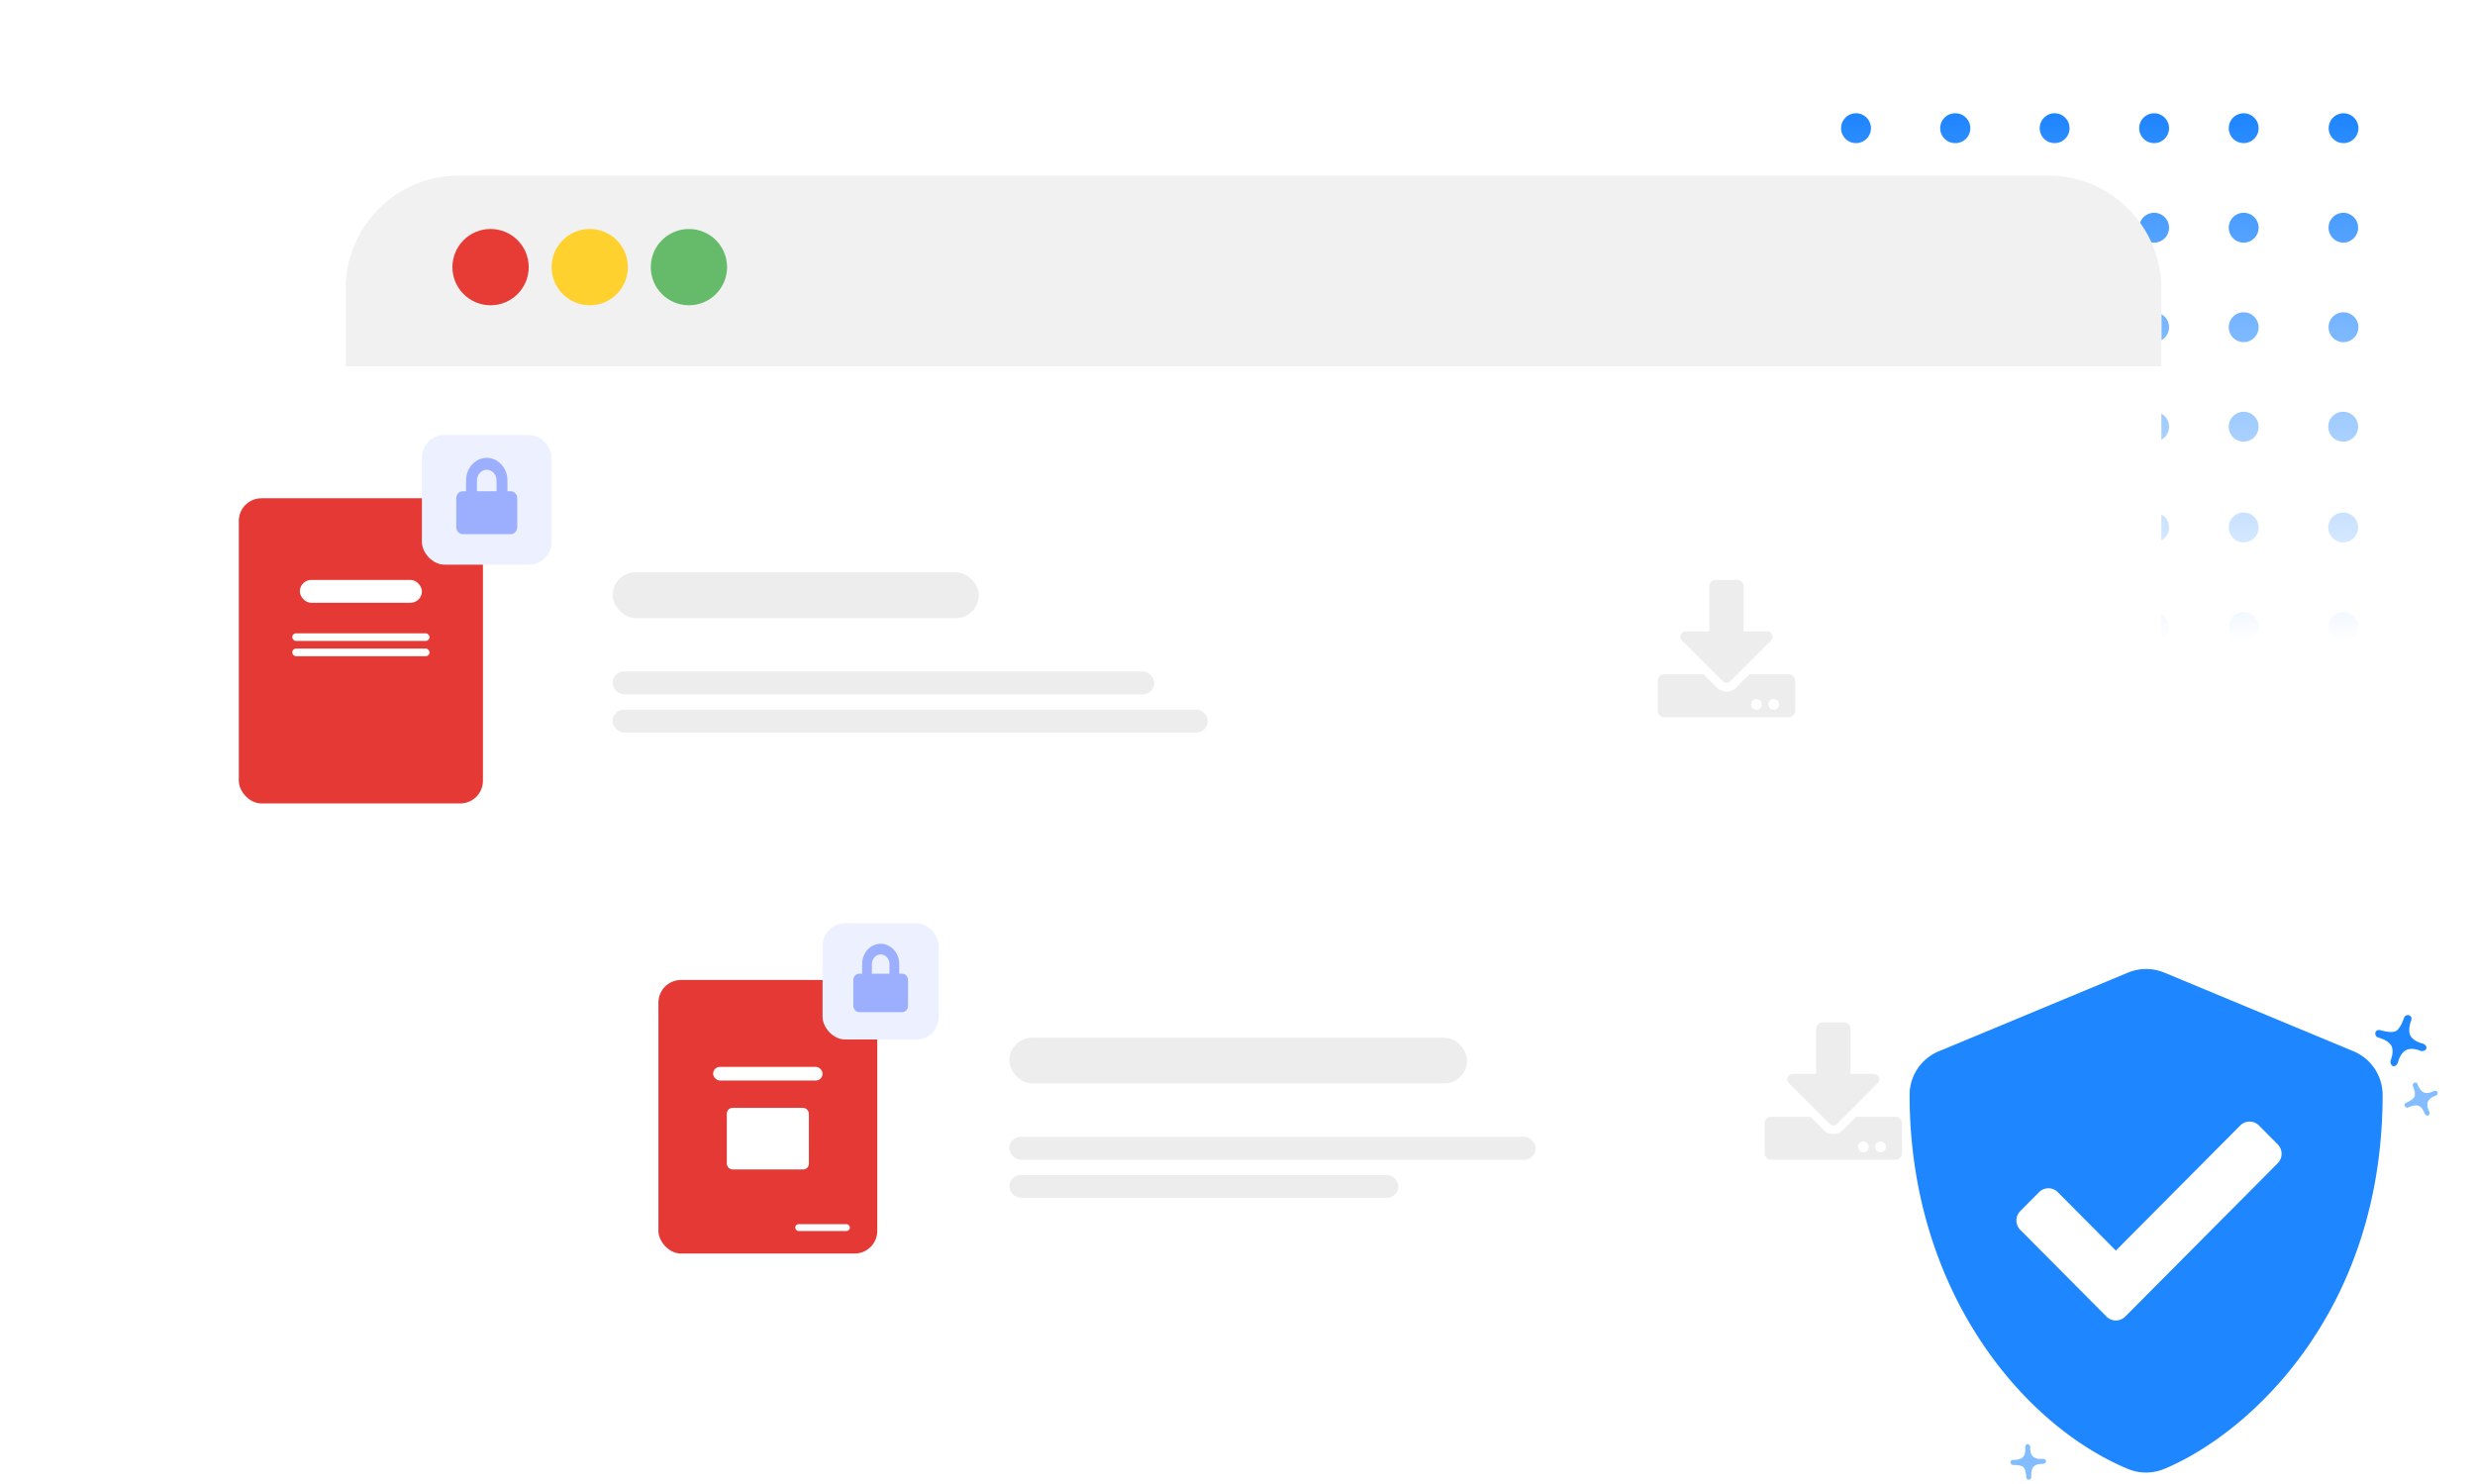 <svg xmlns="http://www.w3.org/2000/svg" width="437" height="262" fill="none"><g filter="url(#a)"><path fill="url(#b)" fill-rule="evenodd" d="M327.635 25.27a2.636 2.636 0 1 0 0-5.27 2.636 2.636 0 0 0 0 5.27Zm17.57 0a2.635 2.635 0 1 0 0-5.269 2.635 2.635 0 0 0 0 5.27Zm20.205-2.635a2.635 2.635 0 1 1-5.27 0 2.635 2.635 0 0 1 5.27 0Zm14.934 2.636a2.635 2.635 0 1 0 0-5.27 2.635 2.635 0 0 0 0 5.27Zm-50.073 14.934a2.636 2.636 0 1 1-5.271 0 2.636 2.636 0 0 1 5.271 0Zm14.934 2.636a2.635 2.635 0 1 0 0-5.27 2.635 2.635 0 0 0 0 5.27Zm20.205-2.636a2.635 2.635 0 1 1-5.27 0 2.635 2.635 0 0 1 5.27 0Zm14.934 2.636a2.635 2.635 0 1 0 0-5.27 2.635 2.635 0 0 0 0 5.27Zm-50.073 14.934a2.636 2.636 0 1 1-5.271 0 2.636 2.636 0 0 1 5.271 0Zm14.934 2.635a2.635 2.635 0 1 0 0-5.27 2.635 2.635 0 0 0 0 5.27Zm20.205-2.635a2.635 2.635 0 1 1-5.27 0 2.635 2.635 0 0 1 5.27 0Zm14.934 2.635a2.635 2.635 0 1 0 0-5.27 2.635 2.635 0 0 0 0 5.27Zm-50.073 14.934a2.636 2.636 0 1 1-5.271 0 2.636 2.636 0 0 1 5.271 0Zm14.934 2.636a2.635 2.635 0 1 0 0-5.27 2.635 2.635 0 0 0 0 5.27Zm20.205-2.636a2.635 2.635 0 1 1-5.27 0 2.635 2.635 0 0 1 5.27 0Zm14.934 2.636a2.635 2.635 0 1 0 0-5.27 2.635 2.635 0 0 0 0 5.27Zm18.448-55.345a2.635 2.635 0 1 1-5.27 0 2.635 2.635 0 0 1 5.27 0Zm14.934 2.636a2.636 2.636 0 1 0 0-5.271 2.636 2.636 0 0 0 0 5.27Zm-14.934 14.934a2.635 2.635 0 1 1-5.27 0 2.635 2.635 0 0 1 5.27 0Zm14.934 2.636a2.636 2.636 0 1 0 0-5.272 2.636 2.636 0 0 0 0 5.271Zm-14.934 14.934a2.635 2.635 0 1 1-5.27 0 2.635 2.635 0 0 1 5.27 0Zm14.934 2.635a2.636 2.636 0 1 0 0-5.271 2.636 2.636 0 0 0 0 5.271Zm-14.934 14.934a2.635 2.635 0 1 1-5.27 0 2.635 2.635 0 0 1 5.27 0Zm14.934 2.636a2.636 2.636 0 1 0 0-5.272 2.636 2.636 0 0 0 0 5.272Zm-83.455 15.153a2.636 2.636 0 1 1-5.271 0 2.636 2.636 0 0 1 5.271 0Zm14.934 2.636a2.635 2.635 0 1 0 0-5.27 2.635 2.635 0 0 0 0 5.27Zm20.205-2.636a2.635 2.635 0 1 1-5.27 0 2.635 2.635 0 0 1 5.27 0Zm14.934 2.636a2.635 2.635 0 1 0 0-5.27 2.635 2.635 0 0 0 0 5.27Zm-50.073 14.934a2.636 2.636 0 1 1-5.271-.001 2.636 2.636 0 0 1 5.271.001Zm14.934 2.635a2.635 2.635 0 1 0 0-5.27 2.635 2.635 0 0 0 0 5.27Zm20.205-2.635a2.635 2.635 0 1 1-5.27 0 2.635 2.635 0 0 1 5.27 0Zm14.934 2.635a2.635 2.635 0 1 0 0-5.27 2.635 2.635 0 0 0 0 5.27Zm18.448-20.205a2.635 2.635 0 1 1-5.27 0 2.635 2.635 0 0 1 5.27 0Zm14.934 2.636a2.636 2.636 0 1 0 0-5.272 2.636 2.636 0 0 0 0 5.272Zm-14.934 14.934a2.635 2.635 0 1 1-5.27 0 2.635 2.635 0 0 1 5.27 0Zm14.934 2.635a2.636 2.636 0 1 0 0-5.271 2.636 2.636 0 0 0 0 5.271Z" clip-rule="evenodd"/><rect width="320.6" height="208.794" x="61.023" y="31" fill="#fff" rx="20"/><path fill="#F1F1F1" d="M61.023 51c0-11.046 8.955-20 20-20h280.601c11.045 0 20 8.954 20 20v13.677h-320.6V51Z"/><circle cx="86.618" cy="47.165" r="6.735" fill="#E63C35"/><circle cx="104.129" cy="47.165" r="6.735" fill="#FFD12F"/><circle cx="121.641" cy="47.165" r="6.735" fill="#66BB6A"/><g filter="url(#c)"><rect width="311.171" height="79.477" x="26" y="75.453" fill="#fff" rx="9"/></g><rect width="43.106" height="53.882" x="42.165" y="87.976" fill="#E53935" rx="4"/><rect width="22.9" height="22.9" x="74.494" y="76.8" fill="#EDF1FF" rx="4"/><path fill="#9CAFFF" d="M90.178 86.735H89.6V84.84c0-2.205-1.64-3.999-3.656-3.999s-3.656 1.794-3.656 4v1.894h-.578c-.637 0-1.154.565-1.154 1.262v5.052c0 .697.517 1.263 1.154 1.263h8.468c.637 0 1.154-.566 1.154-1.263v-5.052c0-.697-.517-1.262-1.154-1.262Zm-2.502 0h-3.464V84.84c0-1.044.777-1.894 1.732-1.894s1.732.85 1.732 1.894v1.895Z"/><rect width="24.247" height="1.347" x="51.594" y="111.823" fill="#fff" rx=".674"/><rect width="24.247" height="1.347" x="51.594" y="114.518" fill="#fff" rx=".674"/><rect width="21.553" height="4.041" x="52.941" y="102.394" fill="#fff" rx="2.021"/><rect width="38.643" height="48.304" x="116.253" y="173.031" fill="#E53935" rx="4"/><rect width="20.529" height="20.529" x="145.235" y="163.012" fill="#EDF1FF" rx="4"/><path fill="#9CAFFF" d="M159.295 171.918h-.517v-1.698c0-1.977-1.471-3.585-3.278-3.585s-3.278 1.608-3.278 3.585v1.698h-.517c-.572 0-1.035.507-1.035 1.132v4.529c0 .625.463 1.132 1.035 1.132h7.59c.572 0 1.035-.507 1.035-1.132v-4.529c0-.625-.463-1.132-1.035-1.132Zm-2.242 0h-3.106v-1.698c0-.937.697-1.698 1.553-1.698s1.553.761 1.553 1.698v1.698Z"/><rect width="19.322" height="2.415" x="125.914" y="188.371" fill="#fff" rx="1.208"/><rect width="9.661" height="1.208" x="140.405" y="216.146" fill="#fff" rx=".604"/><rect width="14.491" height="10.868" x="128.329" y="195.617" fill="#fff" rx="1"/><rect width="64.659" height="8.082" x="108.171" y="101.047" fill="#EDEDED" rx="4.041"/><rect width="95.641" height="4.041" x="108.171" y="118.559" fill="#EDEDED" rx="2.021"/><rect width="105.071" height="4.041" x="108.171" y="125.294" fill="#EDEDED" rx="2.021"/><rect width="80.823" height="8.082" x="178.218" y="183.218" fill="#EDEDED" rx="4.041"/><rect width="92.947" height="4.041" x="178.218" y="200.729" fill="#EDEDED" rx="2.021"/><rect width="68.7" height="4.041" x="178.218" y="207.465" fill="#EDEDED" rx="2.021"/><path fill="#EDEDED" d="M302.947 102.394h3.788c.63 0 1.137.507 1.137 1.137v7.956h4.153c.843 0 1.265 1.018.668 1.615l-7.203 7.208a.918.918 0 0 1-1.293 0l-7.212-7.208c-.597-.597-.176-1.615.667-1.615h4.158v-7.956c0-.63.507-1.137 1.137-1.137Zm14.018 17.807v5.304c0 .629-.507 1.136-1.137 1.136h-21.974c-.63 0-1.136-.507-1.136-1.136v-5.304c0-.63.506-1.137 1.136-1.137h6.948l2.32 2.321a2.428 2.428 0 0 0 3.438 0l2.321-2.321h6.947c.63 0 1.137.507 1.137 1.137Zm-5.873 4.167a.95.95 0 0 0-.947-.947.95.95 0 0 0-.947.947.95.95 0 0 0 .947.947.95.95 0 0 0 .947-.947Zm3.031 0a.95.95 0 0 0-.947-.947.95.95 0 0 0-.947.947.95.95 0 0 0 .947.947.95.95 0 0 0 .947-.947ZM321.806 180.524h3.788c.63 0 1.137.506 1.137 1.136v7.956h4.153c.843 0 1.265 1.018.668 1.615l-7.203 7.208a.918.918 0 0 1-1.293 0l-7.213-7.208c-.596-.597-.175-1.615.668-1.615h4.158v-7.956c0-.63.507-1.136 1.137-1.136Zm14.018 17.806v5.304c0 .63-.507 1.137-1.137 1.137h-21.974c-.63 0-1.137-.507-1.137-1.137v-5.304c0-.63.507-1.137 1.137-1.137h6.947l2.321 2.321a2.426 2.426 0 0 0 3.438 0l2.321-2.321h6.947c.63 0 1.137.507 1.137 1.137Zm-5.873 4.167a.95.95 0 0 0-.947-.947.95.95 0 0 0-.947.947.95.95 0 0 0 .947.948.95.95 0 0 0 .947-.948Zm3.031 0a.95.95 0 0 0-.947-.947.95.95 0 0 0-.947.947.95.95 0 0 0 .947.948.95.95 0 0 0 .947-.948Z"/></g><path fill="#1E86FF" d="M427.837 184.276s-1.676-.33-2.239-1.412c-.563-1.081.168-2.772.168-2.772.112-.355-.059-.725-.414-.837-.355-.112-.759.077-.871.432 0 0-.603 1.914-1.452 2.367-.849.453-2.772-.168-2.772-.168-.355-.112-.725.06-.837.414-.112.355.077.759.432.871 0 0 1.787.422 2.367 1.452.579 1.03-.111 2.592-.111 2.592-.112.355.054.921.408 1.033.355.112.764-.273.876-.627 0 0 .298-1.573 1.396-2.188 1.098-.614 2.644.128 2.644.128.354.112.869-.071.981-.425.112-.355-.222-.748-.576-.86Z"/><path fill="#84BDFF" d="M429.727 192.644s-.993.558-1.747.253c-.753-.304-1.115-1.478-1.115-1.478-.097-.228-.344-.342-.572-.245a.465.465 0 0 0-.255.596s.523 1.232.289 1.829c-.235.597-1.478 1.116-1.478 1.116a.433.433 0 0 0-.245.572.465.465 0 0 0 .596.254s1.089-.56 1.829-.288c.739.271 1.066 1.362 1.066 1.362.097.229.426.444.654.347.229-.097.27-.469.173-.698 0 0-.53-.926-.24-1.713.291-.787 1.396-1.08 1.396-1.08.228-.097.41-.412.313-.641-.097-.228-.436-.283-.664-.186ZM357.582 255.534s.165 1.127-.389 1.721c-.554.595-1.78.512-1.78.512-.248.009-.442.199-.433.446.008.248.217.46.465.452 0 0 1.337-.047 1.811.386.473.433.511 1.779.511 1.779.009.248.199.443.447.434a.464.464 0 0 0 .451-.465s-.133-1.218.386-1.811 1.654-.507 1.654-.507c.248-.009.567-.239.558-.487-.008-.248-.342-.419-.589-.411 0 0-1.055.163-1.686-.39-.63-.553-.508-1.69-.508-1.69-.009-.248-.238-.531-.486-.522-.248.008-.42.305-.412.553Z"/><path fill="#1E86FF" d="m415.555 185.625-33.407-13.893a8.394 8.394 0 0 0-6.42 0l-33.407 13.893a8.325 8.325 0 0 0-5.15 7.693c0 34.472 19.922 58.299 38.54 66.044a8.391 8.391 0 0 0 6.42 0c14.911-6.2 38.557-27.612 38.557-66.044a8.337 8.337 0 0 0-5.133-7.693Z"/><path fill="#fff" d="m371.933 232.463-15.218-15.305a2.365 2.365 0 0 1 0-3.33l3.311-3.33a2.333 2.333 0 0 1 3.311 0l10.251 10.31 21.958-22.083a2.331 2.331 0 0 1 3.311 0l3.31 3.33c.915.919.915 2.41 0 3.33l-26.923 27.078c-.915.92-2.397.92-3.311 0Z"/><defs><filter id="a" width="430.362" height="259.794" x="6" y="0" color-interpolation-filters="sRGB" filterUnits="userSpaceOnUse"><feFlood flood-opacity="0" result="BackgroundImageFix"/><feColorMatrix in="SourceAlpha" result="hardAlpha" values="0 0 0 0 0 0 0 0 0 0 0 0 0 0 0 0 0 0 127 0"/><feOffset/><feGaussianBlur stdDeviation="10"/><feComposite in2="hardAlpha" operator="out"/><feColorMatrix values="0 0 0 0 0 0 0 0 0 0 0 0 0 0 0 0 0 0 0.03 0"/><feBlend in2="BackgroundImageFix" result="effect1_dropShadow_1588_451"/><feBlend in="SourceGraphic" in2="effect1_dropShadow_1588_451" result="shape"/></filter><filter id="c" width="363.171" height="131.476" x="0" y="49.453" color-interpolation-filters="sRGB" filterUnits="userSpaceOnUse"><feFlood flood-opacity="0" result="BackgroundImageFix"/><feColorMatrix in="SourceAlpha" result="hardAlpha" values="0 0 0 0 0 0 0 0 0 0 0 0 0 0 0 0 0 0 127 0"/><feMorphology in="SourceAlpha" operator="dilate" radius="6" result="effect1_dropShadow_1588_451"/><feOffset/><feGaussianBlur stdDeviation="10"/><feComposite in2="hardAlpha" operator="out"/><feColorMatrix values="0 0 0 0 0 0 0 0 0 0 0 0 0 0 0 0 0 0 0.03 0"/><feBlend in2="BackgroundImageFix" result="effect1_dropShadow_1588_451"/><feBlend in="SourceGraphic" in2="effect1_dropShadow_1588_451" result="shape"/></filter><linearGradient id="b" x1="370.681" x2="370.681" y1="20" y2="113.338" gradientUnits="userSpaceOnUse"><stop stop-color="#1E85FF"/><stop offset="1" stop-color="#1E85FF" stop-opacity="0"/></linearGradient></defs></svg>